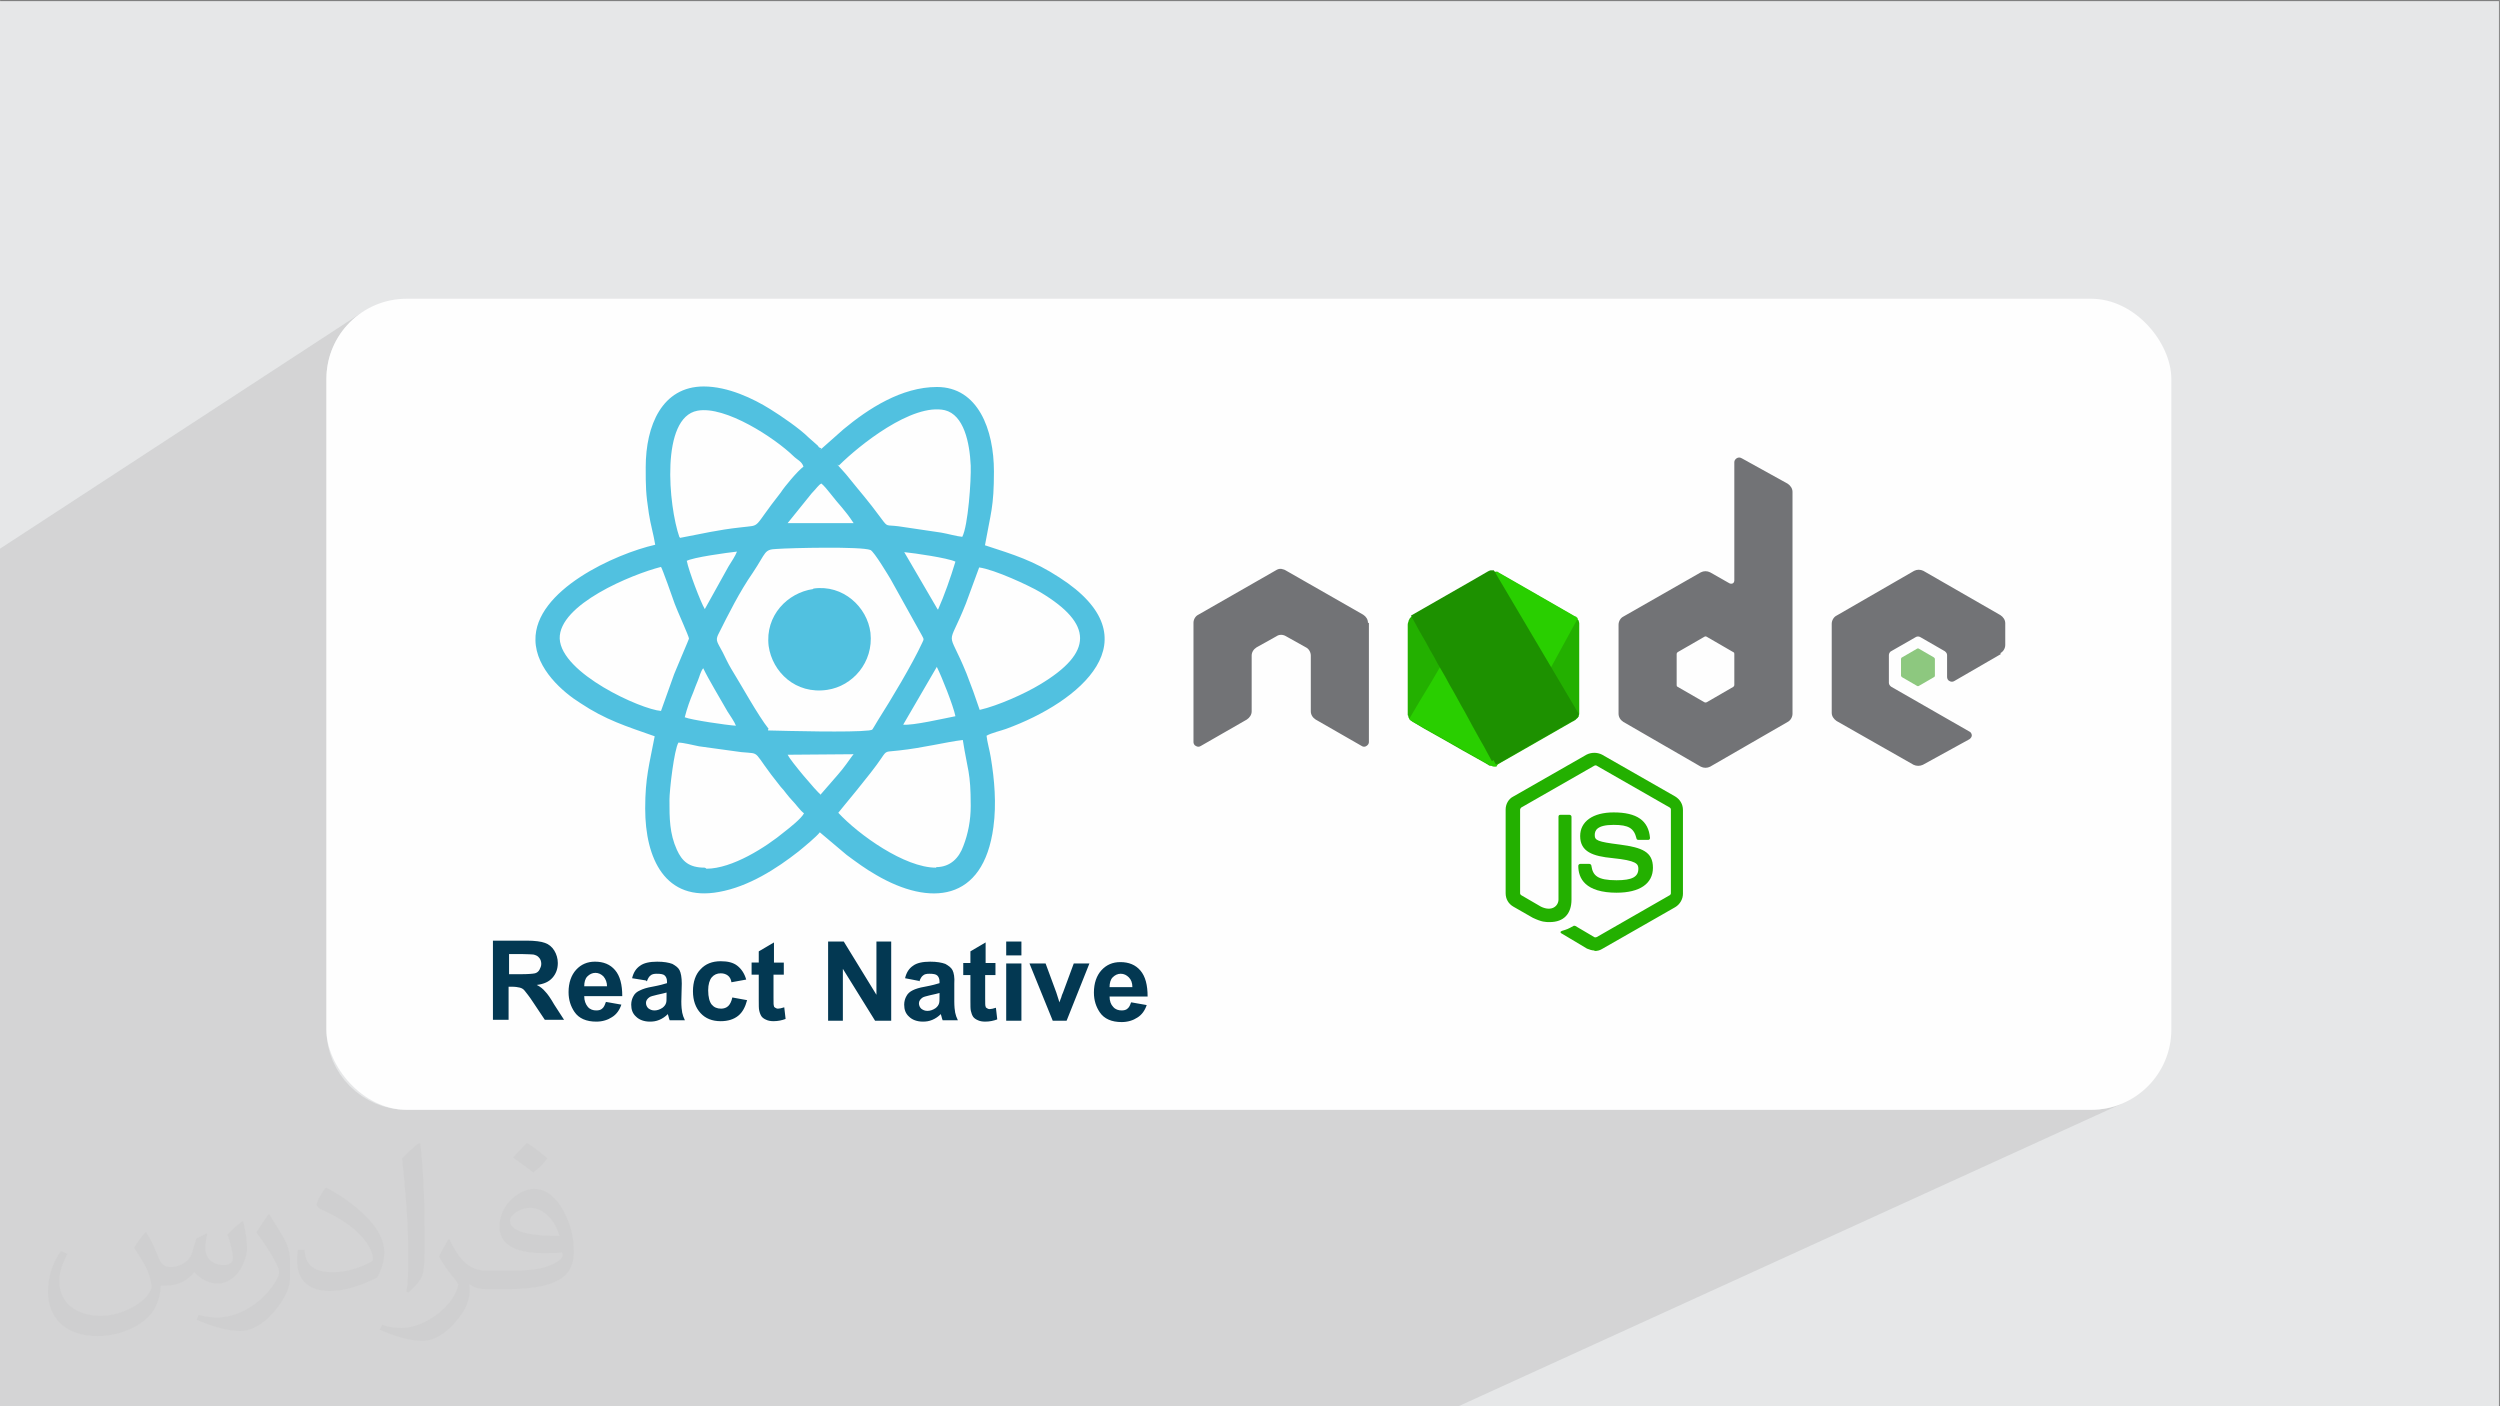 <?xml version="1.0" encoding="UTF-8"?>
<!DOCTYPE svg PUBLIC "-//W3C//DTD SVG 1.1//EN" "http://www.w3.org/Graphics/SVG/1.1/DTD/svg11.dtd">
<!-- Creator: CorelDRAW -->
<svg xmlns="http://www.w3.org/2000/svg" xml:space="preserve" width="3.703in" height="2.083in" version="1.1" style="shape-rendering:geometricPrecision; text-rendering:geometricPrecision; image-rendering:optimizeQuality; fill-rule:evenodd; clip-rule:evenodd"
viewBox="0 0 3703.33 2083.33"
 xmlns:xlink="http://www.w3.org/1999/xlink"
 xmlns:xodm="http://www.corel.com/coreldraw/odm/2003">
 <rect x="0" y="0" width="3703.33" height="2083.33" fill="#808080" stroke="none"/>
 <defs>
  <style type="text/css">
   <![CDATA[
    .fil2 {fill:#FEFEFE}
    .fil11 {fill:#1D9100}
    .fil9 {fill:#23B000}
    .fil10 {fill:#29CF00}
    .fil4 {fill:#51C1E0}
    .fil0 {fill:#E6E7E8}
    .fil5 {fill:#033852;fill-rule:nonzero}
    .fil6 {fill:#23B000;fill-rule:nonzero}
    .fil7 {fill:#727376;fill-rule:nonzero}
    .fil3 {fill:#373435;fill-opacity:0.031}
    .fil1 {fill:#373435;fill-opacity:0.102}
    .fil8 {fill:#1D9100;fill-rule:nonzero;fill-opacity:0.502}
   ]]>
  </style>
 </defs>
 <g id="Layer_x0020_1">
  <polygon class="fil0" points="-1.88,1.67 3701.87,1.67 3701.87,2085 -1.88,2085 "/>
  <polygon class="fil1" points="2156.72,2085 -1.88,2085 -1.88,813.98 535.93,462.94 526.78,469.79 518.33,477.48 510.64,485.93 503.79,495.08 497.82,504.88 492.8,515.26 488.79,526.17 485.85,537.53 484.04,549.3 483.42,561.4 483.42,1525.27 484.04,1537.37 485.85,1549.14 488.79,1560.5 492.8,1571.41 497.82,1581.79 503.79,1591.59 510.64,1600.74 518.33,1609.19 526.78,1616.88 535.93,1623.73 545.73,1629.7 556.11,1634.72 567.02,1638.73 578.38,1641.67 590.15,1643.48 602.25,1644.1 3097.74,1644.1 3109.85,1643.48 3121.61,1641.67 3132.98,1638.73 3143.88,1634.72 "/>
  <rect class="fil2" x="483.42" y="442.57" width="2733.15" height="1201.53" rx="118.83" ry="118.83"/>
  <path class="fil3" d="M216.46 1825.52c7.08,10.83 11.67,21.15 16.15,32.5 3.33,6.67 5,19.06 20.63,19.06 4.58,0 11.15,-1.46 16.98,-4.69 6.56,-3.44 11.56,-8.65 14.17,-16.56l6.25 -21.04 15.21 -7.5 1.04 1.04c-2.08,8.02 -2.6,15.52 -2.6,21.46 0,17.71 15.1,24.37 27.19,24.37 7.08,0 13.44,-3.54 13.44,-9.9 0,-8.44 -3.54,-22.6 -8.13,-35.31 7.08,-7.08 14.17,-14.17 22.29,-19.9l1.25 0.73c3.54,14.9 5.52,29.79 5.52,39.58 0,9.69 -4.27,20.42 -7.81,27.5 -7.29,13.65 -20.21,24.69 -35.83,24.69 -11.77,0 -25,-6.04 -34.06,-16.87l-0.52 0c-8.54,10.42 -21.77,20 -42.92,20l-6.56 0c-0.94,13.96 -3.96,23.85 -8.54,32.71 -12.6,24.69 -50,41.98 -85.1,41.98 -48.96,0 -73.54,-28.23 -73.54,-65.83 0,-23.23 7.6,-44.79 19.27,-60.1l9.58 3.96c-7.29,13.96 -12.19,27.29 -12.19,40 0,35.21 28.65,51.98 61.67,51.98 30.52,0 68.44,-19.48 75.31,-42.08 -2.6,-24.58 -11.87,-36.15 -26.04,-58.75 4.27,-7.5 9.79,-15 16.67,-23.02l1.25 0 0 0 0 0 0 0 0 0 -0.03 -0.01zm563.96 -132.5c10.31,6.46 20.42,14.17 30.31,23.02 -5.52,7.6 -12.4,14.69 -20.94,20.94 -9.9,-8.02 -19.79,-14.79 -29.9,-22.08 6.87,-7.71 13.65,-15.21 20.52,-21.87l0 0 0 0 0 0 0 0 0.01 -0.01zm5.31 96.35c-16.67,0 -30.31,10.94 -30.31,18.96 0,17.5 33.33,22.81 73.13,22.6 -5,-20.42 -22.4,-41.56 -42.81,-41.56l0 0 0 0 0 0 -0.01 0zm-37.4 93.13c21.67,0 40.63,-0.63 55.1,-4.27 16.04,-4.06 29.69,-12.29 29.69,-17.81 0,-1.56 0,-3.23 -0.52,-4.79 -9.06,0.83 -19.37,0.83 -28.44,0.83 -29.37,0 -51.87,-6.67 -60.73,-23.13 -2.19,-4.58 -3.75,-9.69 -3.75,-15.52 0,-15.73 6.87,-31.46 18.96,-42.19 10.1,-8.85 21.25,-14.37 32.6,-14.37 20.52,0 36.77,16.46 48.23,42.5 6.25,14.06 10.52,30.42 10.52,51.04 0,13.75 -3.75,25.31 -12.29,33.96 -15.94,15.31 -45.21,21.15 -90.21,21.15l-20.31 0 0 0 -5.31 0c-11.15,0 -19.17,-1.98 -25.52,-6.87l-1.04 0c0.31,2.6 0.52,5.21 0.52,7.5 0,10.1 -3.33,23.02 -10.1,33.33 -20,29.79 -41.56,42.6 -60.31,42.6 -18.96,0 -42.19,-7.29 -63.02,-16.67l3.65 -7.29c6.77,2.81 16.15,4.79 29.06,4.79 33.85,0 78.23,-32.71 83.75,-64.48 -1.25,-2.6 -3.54,-6.04 -6.77,-9.58 -9.9,-11.77 -16.15,-21.67 -21.98,-31.98 5,-9.9 9.58,-17.81 13.85,-24.9l1.77 -0.21c14.48,29.37 27.6,46.35 56.87,46.35l4.58 0 0 0 21.15 0 0 0 0.01 0.01zm-146.46 31.04c2.5,-13.54 2.71,-28.65 2.71,-42.92l0 -21.04c0,-39.27 -5,-96.35 -9.06,-133.33 7.08,-7.81 16.98,-16.77 24.79,-22.81l2.29 0.63c5.31,46.77 6.56,101.15 6.56,151.04 0,13.13 -0.52,26.04 -1.77,35.42 -0.73,11.77 -7.6,20.83 -22.29,34.48l-3.23 -1.46 0 0 0 0 0 0 0 0 0 -0.01zm-150.73 -61.98c0.73,18.44 9.79,33.13 41.35,33.13 19.69,0 36.35,-5.21 54.79,-14.06 3.33,-1.46 5.1,-3.44 5.1,-5.1 0,-11.56 -8.85,-26.87 -23.75,-40.83 -14.48,-13.13 -33.65,-24.58 -51.46,-32.29 -6.15,-2.6 -8.13,-5.42 -8.13,-8.02 0,-5.31 7.08,-16.46 12.81,-24.48l2.08 -0.21c20.42,10.73 43.33,26.67 60.31,44.48 15.42,16.25 24.9,32.81 24.9,50.83 0,13.33 -3.96,26.04 -10.52,37.6 -22.5,11.25 -46.46,19.9 -70.21,19.9 -28.75,0 -48.44,-13.54 -48.44,-45.31 0,-3.44 0,-8.75 1.25,-15.63l9.9 0 0 0 0 0 0 0 0 0 0.02 -0.01zm-52.08 -52.3l17.81 28.85c6.56,10.73 12.71,22.4 12.71,40.83l0 23.65c0,18.96 -12.19,39.37 -31.87,59.58 -15.31,13.75 -28.96,19.58 -41.56,19.58 -18.75,0 -40.1,-5.83 -64.9,-16.56l2.81 -7.29c7.81,2.19 16.87,3.85 27.92,3.85 35.63,-0.21 72.08,-26.25 88.65,-58.02 1.98,-3.65 2.71,-6.98 2.71,-9.27 0,-3.75 -1.98,-7.81 -3.54,-11.46 -8.96,-17.19 -19.06,-32.81 -30.21,-47.19 5.83,-9.27 11.67,-18.13 17.92,-26.77l1.56 0.21 0 0 0 0 0 0 -0.01 0.02z"/>
  <g id="_2347311867824">
   <g>
    <g>
     <path class="fil4" d="M1044 1285.38c-23.45,0 -33.61,-9.38 -41.43,-26.57 -10.94,-24.23 -10.94,-46.9 -10.94,-73.48 0,-15.63 7.04,-75.04 13.29,-85.2 7.81,0 21.89,3.91 30.48,5.47l62.53 8.6c32.05,3.13 13.29,-4.69 58.62,51.59 3.13,3.13 5.47,6.25 7.82,9.38 3.91,4.69 5.47,7.04 8.59,10.16 6.25,6.25 11.72,14.85 17.98,19.54 -3.91,7.81 -21.89,21.89 -28.92,27.36 -27.36,22.67 -77.38,54.72 -115.68,54.72l-0.78 -0.78 0 0 0 0 0 0 -1.57 -0.78zm342.35 0c-46.11,0 -114.12,-48.46 -144.6,-81.29 0.78,-1.56 49.24,-58.63 64.09,-81.29 7.81,-11.72 6.25,-8.59 25.02,-10.94 36.74,-3.91 69.56,-12.5 95.36,-15.63 7.04,45.33 11.72,46.89 11.72,97.7 0,21.1 -3.91,41.43 -10.94,59.4 -6.25,17.2 -18.76,31.27 -40.64,31.27l0.78 0 0 0 0 0 0 0 -0.78 0.78zm-170.4 -107.87c-7.03,-5.47 -45.33,-50.8 -49.24,-59.4l97.7 -0.78c-1.56,1.56 -8.6,11.72 -10.94,14.85 -3.91,5.47 -7.81,10.16 -12.5,15.63l-25.8 29.7 0 0 0 0 0 0 0.78 0zm-201.66 -114.9c3.13,-12.5 7.82,-25.8 12.51,-36.74 2.34,-6.25 4.69,-12.5 7.03,-17.98 2.35,-5.47 3.91,-13.28 7.81,-17.98 7.82,16.41 25.8,46.11 35.96,64.09 3.91,6.25 10.16,14.85 12.5,21.1 -13.28,-0.78 -66.44,-8.59 -75.81,-12.5l0 0 0 0 0 0zm373.62 -74.26c7.04,14.07 24.23,57.06 27.36,72.69 -16.41,3.13 -63.31,14.07 -77.38,12.5l50.02 -85.98 -0.78 0.78 0 0 0.78 0zm63.31 63.31c-6.26,-18.76 -12.51,-35.96 -19.54,-53.93 -28.92,-71.13 -28.92,-32.83 -0.78,-103.96l19.54 -53.15c22.67,3.13 73.47,26.57 90.67,36.74 78.17,46.9 78.94,89.11 -0.78,136.78 -21.89,13.29 -61.75,31.27 -89.11,37.52l0 0 0 0 0 0 0 0 0 0zm-472.11 1.56c-29.7,-2.35 -147.73,-55.5 -150.07,-107.08 -1.56,-50.81 107.08,-95.36 150.07,-106.3 1.56,1.56 17.98,47.68 20.33,54.72 2.34,7.03 21.89,50.02 21.1,51.59 0,0.78 -19.54,46.11 -21.89,52.37l-19.54 54.72 0 0 0 0 0 0 0 -0zm159.46 26.57c-15.63,-19.54 -41.43,-66.44 -55.5,-89.11 -4.69,-7.81 -8.59,-16.41 -12.5,-24.23 -7.81,-14.85 -10.94,-17.19 -7.03,-25.8 15.63,-31.26 32.04,-64.09 51.58,-92.23 20.33,-30.48 16.41,-34.39 35.17,-35.17 21.11,-1.56 125.85,-3.91 139.13,1.56 5.47,2.34 27.35,39.08 29.7,42.99l46.11 82.85c3.13,6.25 3.91,5.47 0.78,11.72 -14.85,32.05 -45.33,82.85 -65.66,114.9 -10.16,16.41 -6.25,13.28 -13.29,14.85 -26.57,3.13 -118.81,0.78 -149.29,0l0 -1.56 0 0 0 0 0 0 0.78 -0.77zm250.12 -177.43l-49.24 -84.41c15.63,1.56 64.09,8.59 75.82,14.07 -7.04,23.45 -16.41,50.02 -25.8,71.13l-0.78 -0.78zm-372.06 -71.13c8.6,-5.47 60.97,-12.51 75.04,-14.07 -2.34,6.25 -8.6,15.63 -12.5,21.89l-35.17 63.31c-6.25,-10.16 -24.23,-57.84 -26.58,-71.13l-0.78 0 0 0 0 0 0 0zm186.81 -101.61c5.47,-5.47 9.38,-11.72 13.29,-13.29 3.91,3.13 10.16,10.94 13.29,14.85 12.5,16.41 21.1,23.45 34.39,43.77l-97.7 0 35.96 -44.55 0.78 -0.78 0 0 0 0 0 0zm39.08 -39.86c29.7,-29.7 108.65,-93.02 157.11,-82.07 28.14,7.04 36.74,47.68 38.3,82.07 0.78,21.89 -3.91,89.11 -12.51,105.52 -8.59,-0.78 -21.89,-4.69 -31.26,-6.25l-63.31 -9.38c-18.76,-2.35 -15.63,1.56 -25.02,-10.94 -21.89,-29.7 -29.7,-37.52 -48.46,-60.96 -5.47,-7.04 -10.94,-12.51 -16.41,-18.76l0 -0.78 0 0 0 0 0 0 1.56 1.56zm-236.06 106.3c-16.41,-46.9 -28.14,-177.43 26.58,-187.59 41.43,-7.82 114.9,40.64 142.26,67.22 5.47,5.47 12.5,7.81 14.85,15.63 -8.6,6.25 -28.14,29.7 -33.61,38.3 -43.77,55.5 -27.36,47.68 -58.63,51.59 -35.95,3.91 -57.06,9.38 -90.67,15.63l0 -0.78 0 0 0 0 0 0 -0.78 0zm209.48 -132.09c-4.69,-2.35 -1.56,0 -4.69,-3.91l-13.28 -11.72c-13.29,-13.28 -40.65,-32.05 -57.06,-42.2 -25.01,-15.63 -62.53,-33.61 -98.48,-33.61 -61.75,0 -85.98,57.84 -85.98,119.59 0,28.14 0,38.3 4.69,68.78 2.35,15.63 7.04,31.27 9.38,46.12 -58.63,13.28 -179,67.22 -177.43,141.47 0.78,42.99 41.43,77.38 66.44,93.02 37.52,25.01 68,34.39 110.21,49.24 -7.81,41.43 -14.07,60.97 -14.07,107.09 0,74.25 29.7,138.35 109.43,123.5 43.77,-7.81 85.19,-34.39 118.02,-60.19 8.6,-7.04 26.57,-21.89 31.26,-28.14l39.87 33.61c14.85,10.94 27.35,20.32 43.77,29.7 78.94,46.11 158.67,40.65 173.52,-71.13 4.69,-34.39 1.56,-70.35 -3.91,-103.18 -1.56,-10.16 -5.47,-23.45 -6.25,-32.05 6.25,-3.91 22.67,-7.81 28.92,-10.16 109.43,-39.86 221.2,-132.88 78.94,-224.33 -38.3,-25.01 -67.22,-33.61 -110.21,-47.68 8.59,-48.46 13.28,-56.28 13.28,-109.43 0,-61.75 -23.45,-125.06 -84.41,-125.06 -52.37,0 -101.61,32.05 -138.35,62.53l-34.39 30.48 1.56 -2.34 0 0 0 0 0 0 -0.78 -0z"/>
     <path class="fil4" d="M1204.24 872.68c-37.52,5.47 -71.13,39.08 -65.66,84.41 5.47,38.3 39.86,71.91 86.76,64.87 37.52,-5.47 68.78,-40.64 64.09,-84.41 -4.69,-38.3 -40.64,-71.91 -84.41,-65.66l0 0 0 0 -0.78 0.78z"/>
    </g>
    <path class="fil5" d="M730.12 1510.82l0 -117.33 49.72 0c12.59,0 21.88,1.33 27.18,3.31 5.96,1.99 10.61,5.96 13.92,11.27 3.31,5.3 5.3,11.93 5.3,18.56 0,8.62 -2.65,15.91 -7.95,21.88 -5.3,5.96 -12.59,9.28 -23.2,10.6 5.3,2.65 9.28,5.97 12.59,9.94 3.31,3.31 7.96,9.94 13.26,19.22l14.58 22.54 -28.51 0 -17.24 -25.85c-5.96,-9.28 -10.61,-14.58 -12.59,-17.24 -1.99,-2.65 -4.64,-3.98 -7.29,-4.64 -2.65,-0.67 -6.63,-1.33 -11.93,-1.33l-4.64 0 0 49.06 -23.87 0 0 0 0.67 0zm23.87 -67.61l17.24 0c11.27,0 18.56,-0.67 21.22,-1.33 2.65,-0.66 5.3,-2.65 6.63,-5.3 1.33,-2.65 2.65,-5.3 2.65,-8.62 0,-3.98 -1.33,-7.29 -3.31,-9.28 -1.99,-2.65 -5.3,-3.98 -8.62,-4.64 -1.99,0 -7.95,-0.67 -17.24,-0.67l-18.56 0 0 29.83 0 0 0 0zm143.85 41.1l22.54 3.98c-2.65,7.96 -7.29,14.58 -13.92,18.56 -5.96,3.98 -13.92,6.63 -23.2,6.63 -14.58,0 -25.85,-4.64 -32.48,-14.58 -5.3,-7.96 -8.62,-17.24 -8.62,-29.17 0,-13.92 3.98,-25.19 11.27,-33.15 7.29,-7.95 16.57,-11.93 27.84,-11.93 12.59,0 22.54,3.98 29.83,12.59 7.29,8.62 10.61,21.22 10.61,38.45l-56.35 0c0,6.63 1.99,11.93 5.3,15.91 3.31,3.98 7.96,5.3 12.59,5.3 3.31,0 6.63,-0.67 8.62,-2.65 2.65,-1.99 3.98,-5.3 5.3,-9.28l0 0 0.67 -0.67zm1.33 -22.54c0,-6.63 -1.99,-11.27 -5.3,-15.25 -3.31,-3.31 -7.29,-5.3 -11.93,-5.3 -4.64,0 -8.62,1.99 -11.93,5.3 -3.31,3.31 -4.64,8.62 -4.64,14.58l33.81 0 0 0 0 0.67zm57.67 -9.28l-20.55 -3.31c1.99,-8.62 5.96,-14.58 11.93,-18.56 5.3,-3.98 13.92,-5.96 25.19,-5.96 9.94,0 17.24,1.32 22.54,3.31 4.64,2.65 8.62,5.3 10.61,9.28 1.99,3.98 3.31,10.61 3.31,19.89l-0.67 26.52c0,7.29 0.67,13.26 1.33,16.57 0.66,3.31 1.99,7.29 3.98,11.27l-22.54 0c-0.66,-1.33 -1.33,-3.98 -1.99,-6.63 -0.66,-1.33 -0.66,-1.99 -0.66,-2.65 -3.98,3.98 -7.96,6.63 -12.59,8.61 -4.64,1.99 -9.28,2.65 -13.92,2.65 -8.62,0 -15.91,-2.65 -20.55,-7.29 -5.3,-4.64 -7.29,-10.61 -7.29,-17.9 0,-4.64 1.33,-9.28 3.31,-12.59 1.99,-3.98 5.3,-6.63 9.94,-8.62 3.98,-1.99 9.94,-3.98 17.9,-5.3 10.61,-1.99 17.9,-3.98 21.88,-5.3l0 -1.99c0,-4.64 -1.33,-7.29 -3.31,-9.28 -1.99,-1.99 -5.97,-2.65 -11.93,-2.65 -3.98,0 -7.29,0.66 -9.28,2.65 -1.99,1.33 -3.98,4.64 -5.3,8.62l0 0 -1.33 -1.33zm30.49 17.9c-2.65,0.67 -7.29,1.99 -13.92,3.31 -5.96,1.33 -10.6,2.65 -11.93,3.98 -2.65,1.99 -4.64,4.64 -4.64,7.96 0,3.31 1.33,5.96 3.31,7.95 2.65,1.99 5.3,3.31 9.28,3.31 3.98,0 7.96,-1.33 11.93,-3.98 2.65,-1.99 4.64,-4.64 5.3,-7.29 0.66,-1.99 0.66,-5.3 0.66,-11.27l0 -4.64 0 0 0 0.66zm118 -19.22l-21.88 3.98c-0.66,-4.64 -2.65,-7.95 -5.3,-9.94 -2.65,-1.99 -5.96,-3.31 -10.61,-3.31 -5.3,0 -9.94,1.99 -13.26,5.96 -3.31,3.98 -5.3,10.61 -5.3,19.22 0,9.94 1.99,17.24 5.3,21.22 3.31,3.98 7.95,5.96 13.92,5.96 3.98,0 7.95,-1.33 10.61,-3.98 2.65,-2.65 4.64,-6.63 5.96,-12.59l21.88 3.98c-2.65,9.94 -6.63,17.9 -13.26,23.2 -6.63,5.3 -15.25,7.95 -25.85,7.95 -12.59,0 -22.54,-3.98 -29.83,-11.93 -7.29,-7.95 -11.27,-18.56 -11.27,-32.48 0,-13.92 3.98,-25.19 11.27,-32.48 7.29,-7.95 17.24,-11.93 29.83,-11.93 10.61,0 18.56,1.99 24.53,6.63 5.96,4.64 10.6,11.27 13.26,20.55l0 0 0 -0zm55.69 -25.19l0 17.9 -15.25 0 0 34.47c0,7.29 0,11.27 0.66,11.93 0,1.33 0.67,1.99 1.99,2.65 1.33,0.66 1.99,1.32 3.98,1.32 1.99,0 5.3,-0.66 9.28,-1.99l1.99 17.24c-5.3,1.99 -11.27,3.31 -17.9,3.31 -3.98,0 -7.95,-0.66 -10.61,-1.99 -3.31,-1.32 -5.96,-3.31 -7.29,-5.3 -1.32,-1.99 -2.65,-5.3 -3.31,-8.61 -0.66,-2.65 -0.66,-7.96 -0.66,-15.91l0 -37.12 -10.61 0 0 -17.9 10.61 0 0 -16.57 22.54 -13.26 0 29.83 15.25 0 -0.66 0zm65.63 86.18l0 -117.33 23.2 0 48.39 78.89 0 -78.89 21.88 0 0 117.33 -23.87 0 -47.73 -76.9 0 76.9 -21.88 0zm134.57 -59l-20.55 -3.98c1.99,-8.62 5.96,-14.58 11.93,-18.56 5.3,-3.98 13.92,-5.96 25.19,-5.96 9.94,0 17.24,1.32 22.54,3.31 4.64,2.65 8.62,5.3 10.61,9.28 1.99,3.98 3.31,10.61 2.65,19.89l0 26.52c0,7.29 0.67,13.26 1.33,16.57 0.67,3.31 1.99,7.29 3.98,11.27l-22.54 0c-0.66,-1.33 -1.32,-3.98 -1.99,-6.63 -0.66,-1.33 -0.66,-1.99 -0.66,-2.65 -3.98,3.98 -7.96,6.63 -12.59,8.61 -4.64,1.99 -9.28,2.65 -13.92,2.65 -8.62,0 -15.91,-2.65 -20.55,-7.29 -5.3,-4.64 -7.29,-10.61 -7.29,-17.9 0,-4.64 1.33,-9.28 3.31,-12.59 1.99,-3.98 5.3,-6.63 9.28,-8.62 3.98,-1.99 9.94,-3.98 17.9,-5.3 10.61,-1.99 17.9,-3.98 21.87,-5.3l0 -1.99c0,-4.64 -1.32,-7.29 -3.31,-9.28 -1.99,-1.99 -5.97,-2.65 -11.93,-2.65 -3.98,0 -7.29,0.66 -9.28,2.65 -1.99,1.33 -3.98,4.64 -5.3,8.62l0 0 -0.67 -0.67zm30.49 17.9c-2.65,0.66 -7.29,1.99 -13.92,3.31 -5.97,1.32 -10.61,2.65 -11.93,3.98 -2.65,1.99 -4.64,4.64 -4.64,7.95 0,3.31 1.32,5.96 3.31,7.95 2.65,1.99 5.3,3.31 9.28,3.31 3.98,0 7.95,-1.32 11.93,-3.98 2.65,-1.99 4.64,-4.64 5.3,-7.29 0.66,-1.99 0.66,-5.3 0.66,-10.61l0 -4.64zm82.87 -44.42l0 17.9 -15.25 0 0 34.47c0,7.29 0,11.27 0.66,11.93 0,1.32 0.67,1.99 1.99,2.65 1.33,0.66 1.99,1.33 3.98,1.33 1.99,0 5.3,-0.67 9.28,-1.99l1.99 17.24c-5.3,1.99 -11.27,3.31 -17.9,3.31 -3.98,0 -7.95,-0.67 -10.6,-1.99 -3.31,-1.33 -5.97,-3.31 -7.29,-5.3 -1.33,-1.99 -2.65,-5.3 -3.31,-8.62 -0.67,-2.65 -0.67,-7.95 -0.67,-15.91l0 -37.13 -10.61 0 0 -17.9 10.61 0 0 -17.24 22.54 -13.26 0 30.5 15.25 0 0 0 -0.66 0zm15.91 -11.27l0 -20.55 22.54 0 0 20.55 -22.54 0zm0 96.78l0 -84.85 22.54 0 0 84.85 -22.54 0zm68.94 0l-34.47 -84.85 23.87 0 15.91 43.09 4.64 14.58c1.33,-3.98 1.99,-5.97 2.65,-7.29 0.67,-2.65 1.33,-4.64 2.65,-7.29l15.91 -43.09 23.2 0 -33.81 84.85 -20.55 0 0 0 -0 0zm116.67 -27.18l22.54 3.98c-2.65,7.95 -7.29,14.58 -13.92,18.56 -5.96,3.98 -13.92,6.63 -23.2,6.63 -14.58,0 -25.85,-4.64 -32.48,-14.58 -5.3,-7.95 -8.61,-17.24 -8.61,-29.17 0,-13.92 3.98,-25.19 11.27,-33.15 7.29,-7.95 16.57,-11.93 27.84,-11.93 12.59,0 22.54,3.98 29.83,12.59 7.29,8.61 10.61,21.21 10.61,38.45l-56.35 0c0,6.63 1.99,11.93 5.3,15.25 3.31,3.98 7.96,5.3 12.59,5.3 3.31,0 6.63,-0.67 8.62,-2.65 2.65,-1.99 3.98,-5.3 5.3,-9.28l0 0 0.67 -0zm1.33 -22.54c0,-6.63 -1.99,-11.27 -5.3,-14.58 -3.31,-3.31 -7.29,-5.3 -11.93,-5.3 -4.64,0 -8.62,1.99 -11.93,5.3 -3.31,3.31 -4.64,8.62 -4.64,14.58l33.81 0 0 0 0 0z"/>
   </g>
   <g>
    <path class="fil6" d="M2362.39 1408.12c-4.36,0 -7.92,-1.4 -11.49,-2.8l-35.89 -21.44c-5.76,-2.8 -2.8,-4.19 -0.77,-4.98 7.31,-2.17 8.71,-2.8 16.63,-7.15 0.62,-0.77 2.17,0 2.8,0l27.96 16.47c0.77,0.62 2.17,0.62 3.72,0l108.28 -62.12c0.77,-0.63 1.55,-1.4 1.55,-2.8l0 -124.11c0,-1.4 -0.77,-2.02 -1.55,-2.8l-108.28 -61.97c-0.77,-0.77 -2.17,-0.77 -3.72,0l-108.26 61.97c-0.77,0.78 -1.56,2.17 -1.56,2.8l0 124.11c0,1.39 0.77,2.17 1.56,2.8l29.35 17.08c16.46,7.93 25.94,-1.4 25.94,-10.56l0 -122.72c0,-2.17 1.4,-2.8 2.8,-2.8l13.67 0c1.39,0 2.8,1.4 2.8,2.8l0 122.72c0,21.28 -11.49,33.4 -32.31,33.4 -6.36,0 -11.49,0 -25.01,-6.37l-28.74 -16.47c-7.3,-4.19 -11.49,-11.35 -11.49,-19.89l0 -124.12c0,-7.76 4.19,-15.68 11.49,-19.26l108.42 -61.98c7.15,-3.57 15.69,-3.57 22.83,0l108.42 61.98c7.14,4.35 11.5,11.5 11.5,20.03l0 124.11c0,7.77 -4.35,15.68 -11.5,19.89l-108.42 61.98c-3.57,2.17 -7.14,2.95 -11.5,2.95l0 0 0 0 0.77 -0.77 0 -0.01 0.01 0.02 0 -0z"/>
    <path class="fil6" d="M2395.47 1322.52c-47.39,0 -57.47,-21.28 -57.47,-39.92 0,-1.39 1.4,-2.8 2.8,-2.8l13.66 0c1.39,0 2.95,1.4 2.95,2.8 2.17,14.29 8.55,21.43 37.28,21.43 23,0 32.31,-4.96 32.31,-17.08 0,-7.15 -2.8,-12.12 -38.06,-15.69 -29.35,-2.8 -48.16,-9.32 -48.16,-32.78 0,-21.43 18.79,-34.95 49.56,-34.95 34.47,0 51.73,12.11 53.9,37.75 0,0.78 0,1.4 -0.77,2.17 -0.63,0.77 -1.4,0.77 -2.17,0.77l-14.29 0c-1.39,0 -2.8,-0.77 -2.8,-2.17 -3.72,-15.06 -11.49,-20.04 -33.86,-20.04 -25.01,0 -27.97,8.55 -27.97,15.06 0,7.77 3.58,9.94 37.28,14.14 33.08,4.35 48.93,10.72 48.93,34.33 0,23.45 -19.41,36.96 -53.89,36.96l0 0 0 0 0.77 0 0.02 0.02 -0.02 -0.02 0.01 0.01z"/>
    <path class="fil7" d="M2963.22 967.59c4.35,-2.17 7.31,-7.15 7.31,-12.11l0 -32.16c0,-4.98 -2.95,-9.32 -7.31,-12.11l-114.01 -65.55c-4.36,-2.17 -9.48,-2.17 -13.67,0l-114.94 66.33c-4.19,2.02 -7.15,7.14 -7.15,12.11l0 131.87c0,4.98 2.95,9.16 7.15,12.12l114.17 64.94c4.35,2.02 9.32,2.02 13.67,0l68.98 -37.91c2.02,-1.4 3.57,-3.58 3.57,-5.76 0,-2.03 -1.56,-4.98 -3.57,-5.6l-115.72 -66.33c-2.02,-1.39 -3.57,-3.57 -3.57,-5.76l0 -41.31c0,-2.17 1.56,-4.98 3.57,-5.76l36.04 -20.66c2.02,-1.39 4.98,-1.39 7.14,0l35.88 20.66c2.17,1.55 3.58,3.57 3.58,5.76l0 32.77c0,2.17 1.39,4.98 3.57,5.76 2.17,1.4 4.98,1.4 7.15,0l68.97 -39.92 0 0 -0.77 -1.39 -0.02 0 -0.03 0.01 0.01 -0.01zm-383.35 -288.76c-2.02,-1.4 -4.98,-1.4 -7.14,0 -2.17,1.39 -3.58,3.57 -3.58,5.75l0 175.38c0,1.4 -0.77,3.58 -2.17,4.19 -1.4,0.77 -3.58,0.77 -4.98,0l-28.74 -16.32c-4.35,-2.17 -9.32,-2.17 -13.66,0l-114.79 65.55c-4.35,2.17 -7.15,7.15 -7.15,12.12l0 131.87c0,4.98 2.8,9.32 7.15,12.11l114.79 66.33c4.36,2.17 9.32,2.17 13.66,0l114.95 -66.33c4.19,-2.17 7.14,-7.14 7.14,-12.11l0 -328.68c0,-4.98 -2.95,-9.33 -7.14,-12.12l-68.19 -37.74 0 0 -0.16 0 0 0 0.02 -0.01 -0.02 0.01zm-10.72 335.83c0,1.39 -0.77,2.02 -1.39,2.8l-39.45 22.84c-1.56,0.62 -2.17,0.62 -3.57,0l-39.61 -22.84c-1.39,-0.77 -1.39,-1.4 -1.39,-2.8l0 -45.68c0,-1.39 0.77,-2.17 1.39,-2.8l39.61 -22.83c1.4,-0.77 2.02,-0.77 3.57,0l39.45 22.83c1.39,0.63 1.39,1.4 1.39,2.8l0 45.68 0 0zm-542.74 -91.96c0,-5.12 -2.8,-9.33 -7.14,-12.11l-114.95 -65.71c-2.02,-1.39 -4.19,-1.39 -6.37,-2.17l-1.4 0c-2.17,0 -4.36,0.77 -6.53,2.17l-114.79 65.71c-4.35,2.02 -7.31,7 -7.31,12.11l0 176.78c0,2.17 1.55,4.98 3.57,5.6 2.17,1.55 5.13,1.55 7.31,0l68.19 -39.15c4.19,-2.8 7.14,-7.14 7.14,-12.11l0 -82.63c0,-4.96 2.8,-9.32 7.15,-12.11l29.51 -16.47c2.02,-1.39 4.19,-2.17 7.15,-2.17 2.17,0 4.98,0.78 7.14,2.17l29.51 16.47c4.19,2.02 7.14,7.15 7.14,12.11l0 82.63c0,4.98 2.8,9.32 7.15,12.11l68.19 39.15c2.17,1.55 4.98,1.55 7.14,0 2.17,-1.39 3.58,-3.42 3.58,-5.6l0 -176.78 0 0 -1.4 0 -0.03 0 0.04 0z"/>
    <path class="fil8" d="M2839.72 961.07c0.77,-0.63 2.17,-0.63 2.95,0l22.22 12.89c0.77,0.77 1.4,1.4 1.4,2.17l0 24.85c0,0.77 -0.63,2.17 -1.4,2.17l-22.22 12.89c-0.77,0.62 -2.17,0.62 -2.95,0l-22.22 -12.89c-0.63,-0.62 -1.4,-1.39 -1.4,-2.17l0 -24.85c0,-0.77 0.77,-2.17 1.4,-2.17l22.22 -12.89z"/>
    <path class="fil9" d="M2211.71 1134.42l0 0 -0.77 0c0,0 -0.77,0 -0.77,0l0 0 -0.62 0c-0.77,0 -0.77,0 -1.55,0l0 0 0 0c0,0 0,0 -0.63,0l0 0 0 0 0 0 0 0 0 0 0 0 0 0 0 0 0 0 0 0 0 0c0,0 -0.77,0 -0.77,0l-7.14 -4.35 0 0 0 0 -33.08 -18.49 0 0 0 0 -23.62 -13.52 0 0 -33.08 -18.63 0 0 0 0 -17.86 -10.72c0,0 -0.77,-0.62 -0.77,-0.62l0 0 0 0c-1.39,-0.77 -2.8,-2.17 -3.57,-3.58l0 0 0 0c-0.77,-0.77 -1.4,-2.17 -1.4,-3.57l0 0 0 0c0,-0.77 0,-0.77 -0.77,-1.4l0 0 0 0c0,-0.77 0,-2.17 0,-2.95l0 -131.1c0,-2.17 0.77,-3.57 1.4,-5.76l0 0 0 0c0,0 0,0 0,-0.63l0 0 0 0c0.77,-0.77 0.77,-1.55 1.55,-2.95l0 0 0 0c0.62,-0.62 1.4,-1.39 2.02,-2.17l0 0 0 0c0.77,-0.63 1.55,-0.63 1.55,-1.4l83.27 -47.7 0 0 0 0 31.52 -17.86 0 0c0,0 0,0 0.77,0l0 0 0 0c0,0 0,0 0.63,0l0 0 0 0 0 0 0 0 0 0 0 0 0 0 0 0c0,0 0,0 0.77,0l0 0 0 0c0,0 0,0 0.77,0l0 0c0,0 0.62,0 0.62,0l0 0 0 0c0,0 0.77,0 0.77,0l0.77 0 0 0c0.63,0 1.4,0 1.4,0 0.62,0 1.4,0 1.4,0l0 0 0.77 0c0,0 0.62,0 0.62,0l0 0 0 0c0,0 0.77,0 0.77,0l0 0 0 0c0,0 0,0 0.77,0l0 0 0 0 0 0 0 0 0 0 0 0 0 0 0 0 0 0 0 0 0 0c0,0 0.63,0 0.63,0.77l114.17 65.55c0,0 0,0 0.77,0l0 0 0 0c0,0 0.63,0 0.63,0.63l0 0 0 0c0,0 0.77,0.77 0.77,0.77l0 0 0 0c0.62,0.77 0.62,0.77 1.39,1.39l0 0 0 0c0,0 0.77,0.77 0.77,0.77l0 0 0 0c0,0 0,0.63 0.63,0.63l0 0 0 0c0.77,0.77 0.77,1.55 1.55,2.17l0 0 0 0c0,0 0,0.77 0,0.77l0 0 0 0c0,0.63 0.62,1.4 0.62,2.8l0 0 0 0c0,0.77 0,0.77 0,1.39l0 131.26c0,0.62 0,0.62 0,1.39l0 0 0 0c0,0.77 0,1.4 -0.62,2.17l0 0 0 0c0,0 0,0.62 0,0.62l0 0 0 0c0,0 0,0.78 0,0.78l0 0 0 0c0,0.77 -0.77,1.39 -1.55,2.17l0 0 0 0c0,0 0,0.63 -0.63,0.63l0 0 0 0c0,0 0,0.77 -0.77,0.77l0 0 0 0c-0.77,0.62 -1.39,1.39 -2.17,2.17l0 0 0 0c-0.63,0.63 -1.4,0.63 -2.17,1.4l-2.8 1.39 0 0 0 0 -69.59 39.92 -42.4 24.23c0,0 -0.77,0 -0.77,0l0 0 0 0 0 0 0 0 0 0c0,0 0,0 0,0l0 0 0 0 0 0 0 0 0 0c0,0 0,0 -0.62,0l0 0 0 0c-0.77,0 -0.77,0 -1.57,0l-0.62 0 0 0c0,0 -0.77,0 -0.77,0l-0.63 0 0 0c-0.77,0 -0.77,0 -1.56,0l0 0 1.56 0.77 0.01 0.04 -0.01 0.02 0 0.02z"/>
    <path class="fil10" d="M2208.77 1133.64l0 0 0 0c0,0 0,0 -0.77,0l0 0 0 0c0,0 -0.63,0 -1.4,-0.62 0,0 0,0 -0.62,0l0 0 0 0c0,0 0,0 0,0l0 0 0 0 0 0 0 0 0 0 0 0 0 0 0 0 0 0 -16.61 -9.33 -28.74 -16.46 0 0 0 0 -32.93 -18.49 0 0 0 0 -33.07 -18.48 0 0 0 0 -3.58 -2.17 0 0 0 0 0 0c0,0 -0.77,0 -0.77,-0.77l0 0 0 0 0 0 0 0 0 0c0,0 0,0 -0.62,0l0 0 0 0c-0.77,-0.63 -1.4,-1.4 -2.17,-2.17l15.06 -25.63 0 0 0 0 17.24 -28.43 0 0 0 0 58.09 -99.11 0 0 0 0 17.24 -28.58 0 0 0 0 21.59 -36.35c0,0 0.77,0 0.77,0l0 0 0 0c0,0 0,0 0.63,0l0 0 0 0c0,0 0.77,0 0.77,0l0 0 0 0c0,0 0,0 0,0l0 0 0 0c0,0 0.63,0 0.63,0.77l39.61 22.68 74.56 42.87c0,0 0,0 0.77,0l0 0 0 0c0,0 0.63,0 0.63,0.63l0 0 0 0c0,0 0.77,0.77 0.77,0.77l0 0 0 0c0.77,0 0.77,0.77 1.39,1.39l-72.54 132.65 0 0 -48 86.99 0 0 0 0 0 0c0,0 -0.77,0 -0.77,0l0 0 0 0c-0.62,0 -0.62,0 -1.39,0l0 0 0 0 0 0c-1.4,0 -2.8,0 -4.35,-0.77l0 0 -1.39 -1.4 0 0 0.02 0.01 -0.03 -0.01z"/>
    <path class="fil11" d="M2210.16 1127.9l0 0 -5.76 -10.56 -5.75 -10.72 -5.76 -10.09 -11.5 -20.66 0 0 0 0 -5.76 -10.72 0 0 0 0 -5.76 -10.56 0 0 0 0 -5.75 -10.11 0 0 0 0 -5.76 -10.56 0 0 0 0 -5.6 -10.1 0 0 0 0 -5.75 -9.93 0 0 0 0 -5.76 -10.72 0 0 0 0 -5.76 -9.95 0 0 0 0 -5.76 -9.95 0 0 0 0 -5.75 -10.72 0 0 0 0 -5.76 -9.94 0 0 0 0 -5.76 -10.72 0 0 0 0 -5.75 -9.94 0 0 0 0 -5.76 -10.1 0 0 0 0 -5.76 -10.72 0 0 0 0 -5.12 -9.15 88.39 -50.64 25.79 -14.91c0.77,0 0.77,-0.77 1.55,-0.77l0 0 0 0 0 0 0 0 0 0c0.63,0 1.4,-0.77 2.17,-0.77l0 0 0 0c0,0 0.62,0 0.62,0l0 0 0 0c0,0 0.77,0 0.77,0l0 0c0.63,0 0.63,0 1.4,0l0 0c0.77,0 1.4,0 1.4,0l0 0 0 0c0,0 0.77,0 0.77,0l125.66 212.5 0 0c0,0 0,0.77 0,0.77l0 0 0 0c0,0 0,0 0,0.62l0 0 0 0c0,0 0,0.77 -0.77,0.77l0 0 0 0c0,0 0,0 0,0.63l0 0 0 0c0,0 0,0 0,0l0 0 0 0c0,0 0,0 0,0l0 0 0 0c0,0 0,0.77 0,0.77l0 0 0 0c0,0.77 -0.77,0.77 -0.77,1.4l0 0 0 0 0 0 0 0 0 0 0 0 0 0 0 0c-0.63,0.77 -0.63,1.39 -1.4,1.39l0 0 0 0 0 0 0 0 0 0c0,0 0,0 -0.62,0.77l0 0 0 0 0 0 0 0 0 0c0,0 -0.77,0 -0.77,0.77l-8.71 4.98 0 0 0 0 -74.56 42.71 0 0 0 0 -30.92 17.87c-0.77,0 -0.77,0 -1.4,0.62l0 0 0 0 0 0 0 0 0 0c-0.77,0 -1.39,0.77 -1.39,0.77l0 0 0 0c0,0 -0.77,0 -0.77,0l0 0 0 0c0,0 -0.77,0 -0.77,0l-3.58 -6.37 0 0 -2.17 2.02 0 0 0.07 0 0.05 0.03z"/>
   </g>
  </g>
 </g>
</svg>
